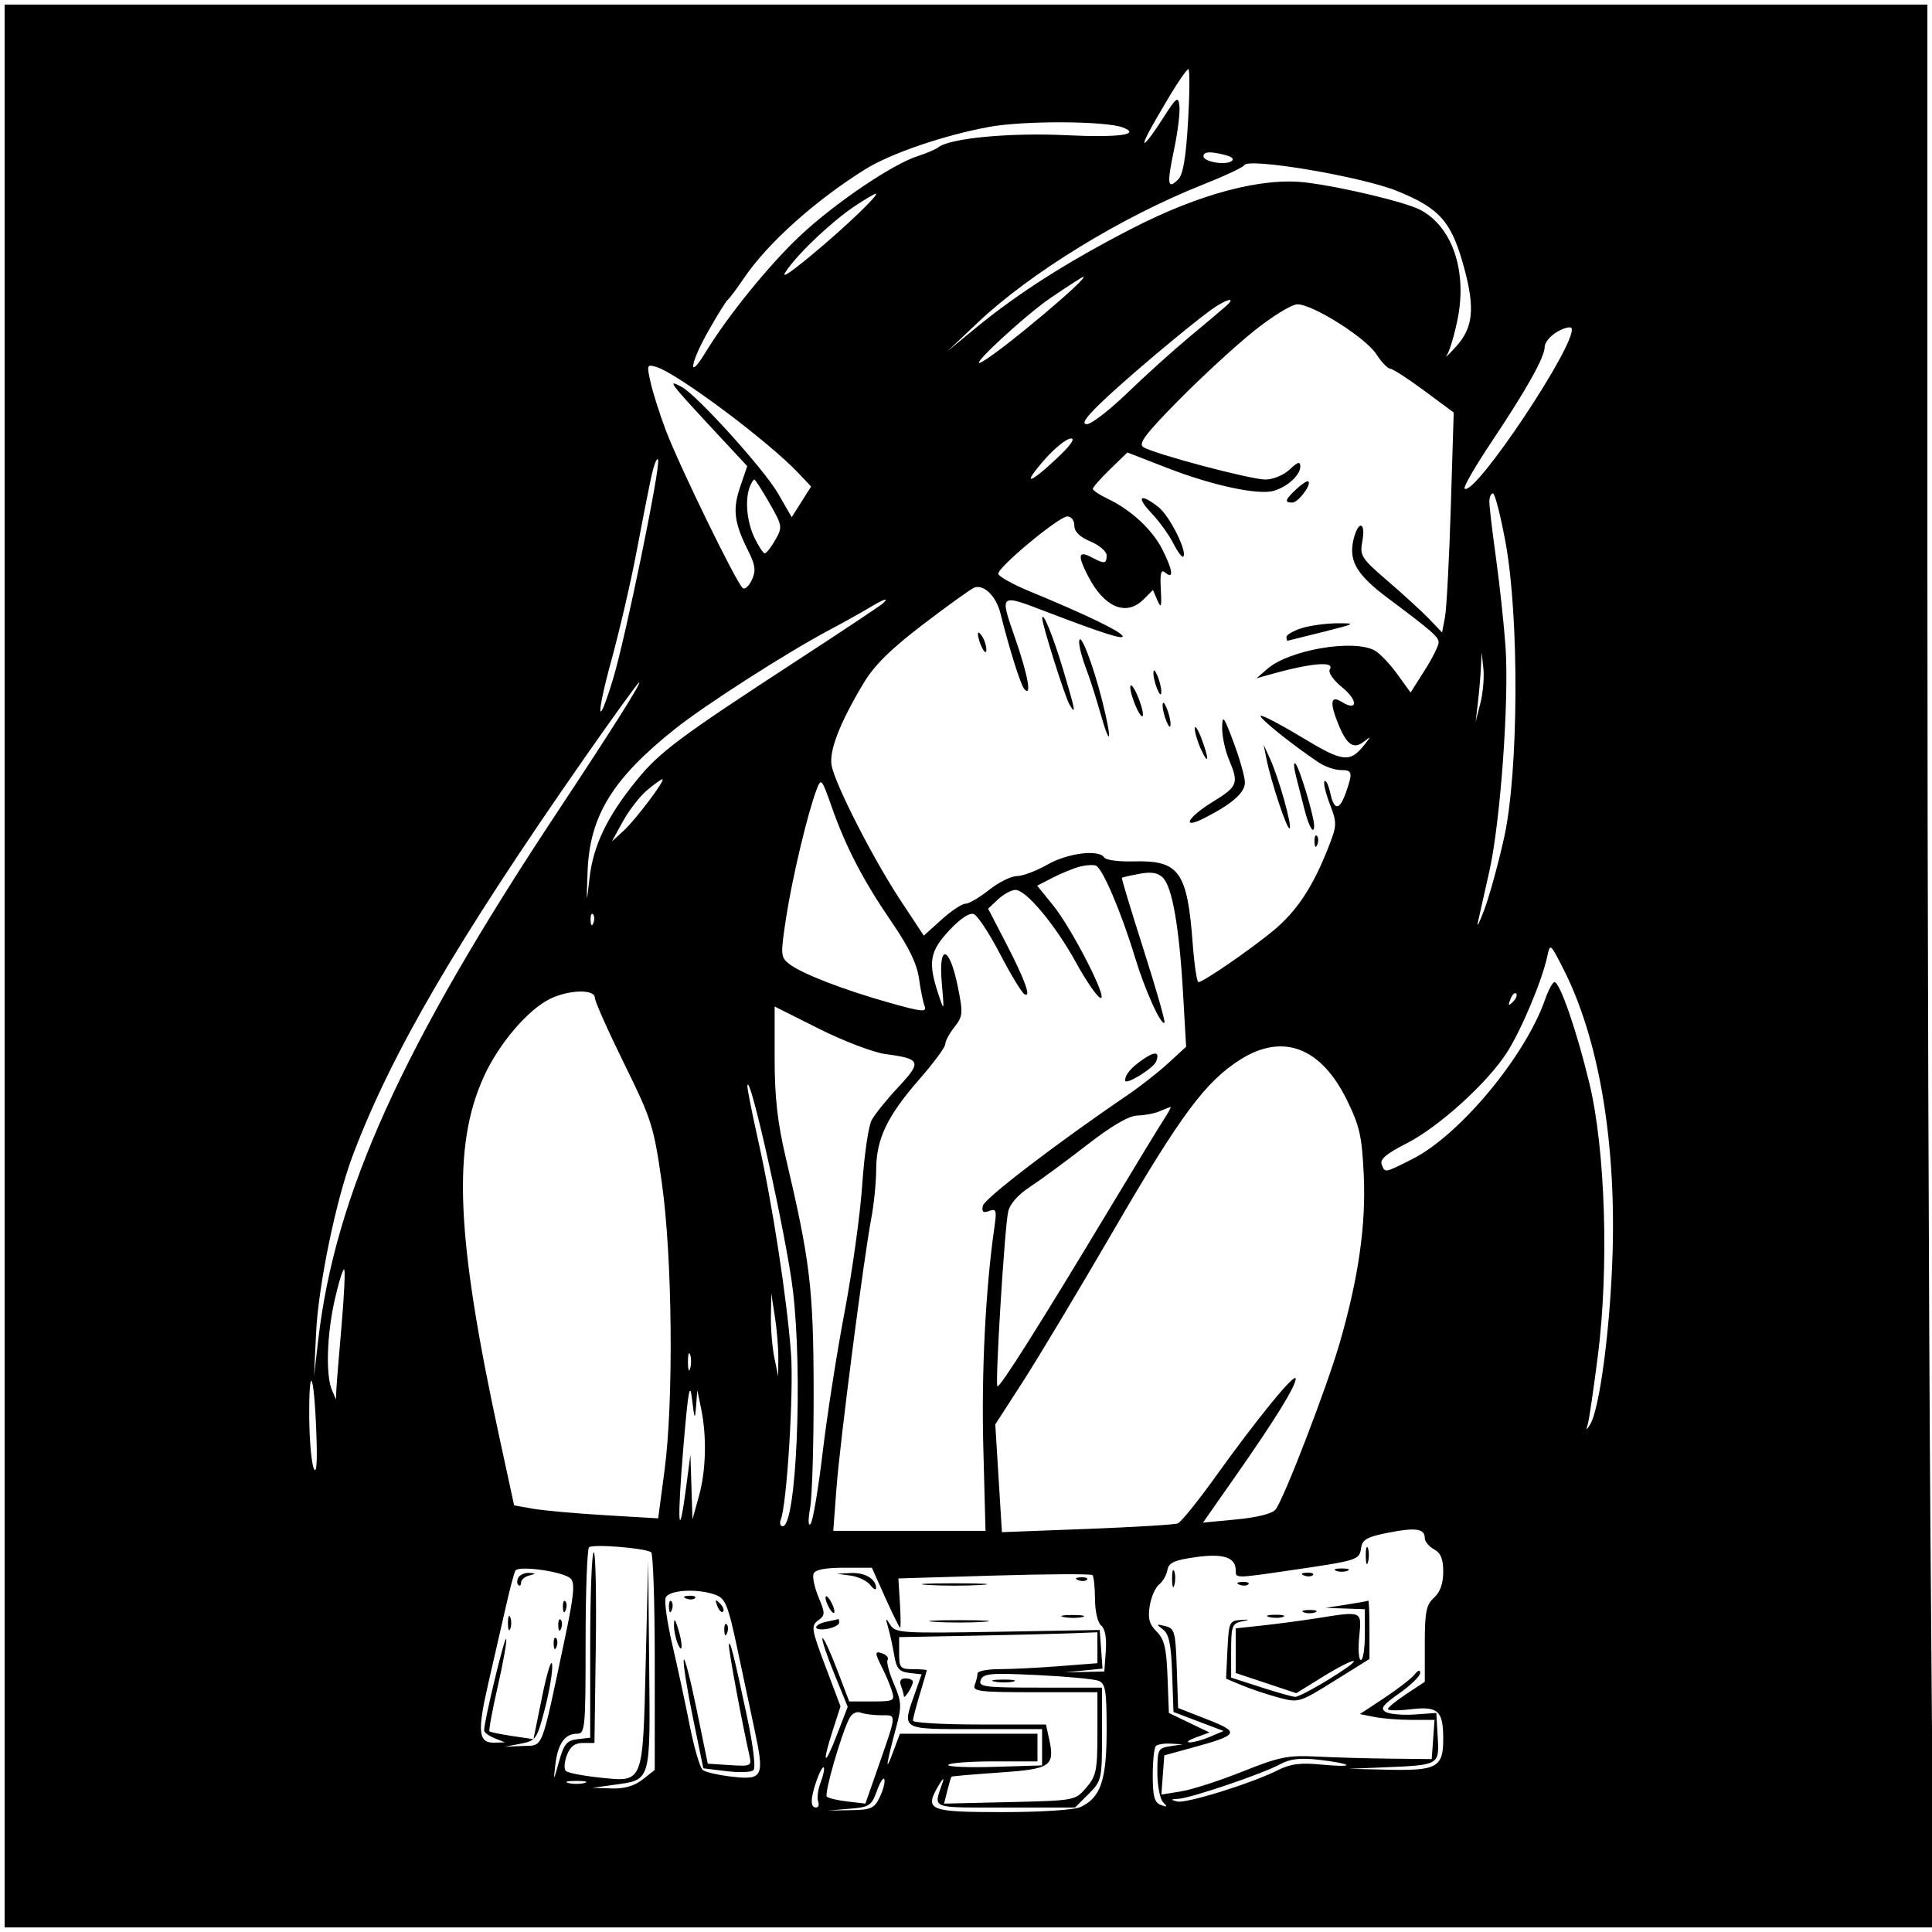 <svg xmlns="http://www.w3.org/2000/svg" width="419" height="419" viewBox="0 0 419 419" version="1.1">
	<path d="M 1 209.500 L 1 418 210.165 418 L 419.329 418 418.665 332.335 C 418.299 285.219, 418 191.394, 418 123.835 L 418 1 209.500 1 L 1 1 1 209.500 M 253.698 20.750 C 251.802 23.913, 249.729 27.512, 249.090 28.750 C 247.004 32.795, 248.718 31.114, 252.146 25.756 C 255.172 21.025, 255.528 20.756, 255.790 23.006 C 255.949 24.378, 255.419 28.645, 254.612 32.489 C 253.033 40.006, 253.208 41.220, 255.536 38.893 C 256.584 37.844, 257.213 34.097, 257.665 26.202 C 258.017 20.041, 258.044 15, 257.725 15 C 257.406 15, 255.594 17.587, 253.698 20.750 M 214.500 27.524 C 204.697 29.327, 193.051 33.317, 187.586 36.745 C 176.653 43.600, 166.484 52.734, 161.341 60.320 C 159.781 62.619, 158.204 64.729, 157.835 65.008 C 157.467 65.287, 155.538 68.394, 153.550 71.911 C 149.607 78.887, 149.133 82.799, 153.003 76.427 C 157.800 68.527, 166.879 57.342, 173.587 51.067 C 181.123 44.018, 193.505 35.637, 199 33.867 C 200.925 33.247, 202.958 32.379, 203.519 31.939 C 206.036 29.962, 218.981 28.738, 231.196 29.322 C 242.612 29.868, 247.566 29.199, 243.540 27.654 C 239.780 26.211, 222.069 26.132, 214.500 27.524 M 261 33.883 C 261 35.054, 265.559 35.891, 267.020 34.988 C 267.739 34.543, 267.296 34.044, 265.835 33.652 C 262.567 32.777, 261 32.852, 261 33.883 M 269.824 35.838 C 269.646 36.267, 265.675 38.133, 261 39.985 C 243.305 46.995, 223.464 59.151, 212 70.006 L 205.500 76.161 211.500 71.220 C 220.729 63.620, 231.426 56.804, 245.467 49.575 C 260.199 41.991, 273.769 38.408, 283.296 39.587 C 291.097 40.552, 304.736 43.812, 307.970 45.485 C 314.953 49.096, 318.262 58.818, 316.092 69.345 C 315.394 72.730, 314.363 76.175, 313.801 77 C 313.239 77.825, 314.178 76.942, 315.889 75.038 C 319.441 71.085, 319.884 66.907, 317.644 58.500 C 314.881 48.131, 312.406 45.244, 303.005 41.424 C 295.245 38.271, 270.540 34.112, 269.824 35.838 M 185.482 44.634 C 180.645 47.834, 173.609 54.426, 170.683 58.500 C 169.150 60.635, 170.688 59.716, 176.014 55.315 C 183.178 49.395, 190.906 42, 189.928 42 C 189.673 42, 187.672 43.185, 185.482 44.634 M 228 64.499 C 222.273 68.362, 209.119 80.601, 213 78.456 C 217.330 76.062, 236.690 59.777, 234.872 60.057 C 234.668 60.089, 231.575 62.088, 228 64.499 M 262.500 67.304 C 257.172 71.200, 243.633 82.637, 238.732 87.383 C 235.358 90.650, 234.482 91.996, 235.732 91.988 C 236.705 91.981, 240.650 88.931, 244.500 85.209 C 248.350 81.487, 254.425 76.009, 258 73.036 C 261.575 70.063, 265.159 67.038, 265.964 66.315 C 268.337 64.184, 265.762 64.920, 262.500 67.304 M 271.816 71.888 C 267.792 75.126, 260.450 81.889, 255.500 86.918 C 248.348 94.183, 246.803 96.249, 247.976 96.979 C 250.361 98.463, 271.233 104.002, 274.436 104.001 C 276.072 104, 278.395 103.038, 279.686 101.826 C 281.469 100.151, 282 100, 282 101.171 C 282 103.019, 279.285 105.524, 276.297 106.434 C 272.986 107.442, 263.004 105.315, 253.219 101.516 L 244.500 98.131 240.750 101.768 C 238.688 103.769, 237 105.681, 237 106.018 C 237 106.354, 238.475 107.333, 240.279 108.193 C 245.275 110.576, 249.875 114.834, 252.044 119.086 C 254.331 123.569, 254.634 125.771, 252.750 124.207 C 251.774 123.398, 251.554 124.196, 251.750 127.835 C 251.954 131.623, 251.817 132.073, 251.024 130.226 L 250.047 127.953 248.024 129.976 C 244.227 133.773, 239.439 131.741, 235.917 124.837 C 233.620 120.335, 233.861 119.320, 236.849 120.919 C 239.534 122.356, 240 122.287, 240 120.449 C 240 119.596, 238.425 118.240, 236.500 117.436 C 234.165 116.460, 233 115.312, 233 113.987 C 233 112.870, 232.330 112, 231.470 112 C 229.671 112, 216.500 122.929, 216.500 124.422 C 216.500 124.984, 219.650 126.740, 223.500 128.326 C 235.023 133.071, 242.739 136.769, 243.422 137.874 C 244.068 138.920, 239.293 137.410, 226.727 132.595 C 216.742 128.769, 216.788 128.730, 220.102 138.250 C 222.928 146.369, 223.839 151.342, 222.154 149.450 C 221.358 148.555, 218.905 140.778, 216.975 133.027 C 216.045 129.295, 213.350 126.652, 211.282 127.445 C 210.581 127.714, 205.618 131.280, 200.254 135.370 C 193.162 140.776, 189.625 144.265, 187.293 148.153 C 182.098 156.814, 179.736 162.932, 180.369 166.093 C 181.210 170.298, 189.431 186.373, 195.260 195.208 L 200.347 202.919 204.177 199.460 C 206.283 197.557, 208.618 196, 209.365 196 C 210.113 196, 212.424 194.650, 214.500 193 C 216.576 191.350, 219.292 190, 220.535 190 C 221.779 190, 224.754 188.880, 227.148 187.512 C 231.554 184.993, 238.358 184.152, 239.491 185.985 C 239.826 186.527, 242.665 186.900, 245.800 186.814 C 255.761 186.542, 257.490 188.951, 258.677 204.750 C 259.018 209.288, 259.574 213, 259.912 213 C 260.929 213, 271.178 205.950, 276.171 201.815 C 281.196 197.653, 284.694 192.386, 287.993 184.018 C 289.987 178.959, 290.003 178.574, 288.390 174.352 C 287.467 171.934, 286.958 169.708, 287.260 169.406 C 287.563 169.104, 288.113 170.239, 288.484 171.928 C 289.347 175.857, 290.515 175.830, 291.902 171.851 C 293.428 167.473, 293.313 167, 290.723 167 C 289.470 167, 287.332 166.256, 285.973 165.346 C 280.218 161.495, 272.984 155.683, 273.413 155.254 C 273.667 154.999, 277.716 157.110, 282.410 159.946 C 291.400 165.376, 292.776 165.513, 296.082 161.305 C 297.369 159.667, 297.342 159.624, 295.794 160.836 C 293.618 162.540, 292.152 161.609, 290.398 157.410 C 288.321 152.440, 288.510 150.677, 290.955 152.204 C 294.466 154.396, 294.574 151.917, 291.091 149.074 C 289.106 147.454, 287.991 145.824, 288.407 145.151 C 289.553 143.296, 284.211 143.793, 275 146.398 L 272.500 147.106 274.849 145.062 C 279.573 140.954, 293.443 138.561, 298.097 141.052 C 299.178 141.631, 301.381 143.924, 302.992 146.148 L 305.922 150.192 308.961 145.400 C 310.632 142.765, 312 140.041, 312 139.347 C 312 138.128, 310.536 136.846, 301.093 129.792 C 294.462 124.839, 292.610 121.894, 293.417 117.590 C 293.788 115.615, 294.541 114, 295.091 114 C 295.684 114, 295.834 115.368, 295.459 117.365 C 294.865 120.534, 295.194 121.046, 301.086 126.115 C 304.528 129.077, 308.560 132.776, 310.046 134.335 L 312.748 137.170 313.379 133.835 C 313.726 132.001, 314.294 121.267, 314.641 109.983 L 315.272 89.466 308.887 84.733 C 305.376 82.130, 302.052 79.983, 301.501 79.961 C 300.951 79.940, 299.600 78.526, 298.500 76.819 C 296.201 73.251, 284.730 66, 281.384 66 C 280.130 66, 275.887 68.611, 271.816 71.888 M 337.752 71.937 C 336.240 72.797, 335.003 74.272, 335.002 75.215 C 334.999 77.465, 331.168 84.312, 323.394 95.957 C 319.921 101.158, 317.329 105.658, 317.633 105.957 C 319.680 107.967, 342.124 74.341, 340.836 71.194 C 340.651 70.743, 339.263 71.077, 337.752 71.937 M 141.098 82.940 C 141.594 85.147, 143.068 89.791, 144.373 93.260 C 147.258 100.924, 159.890 126.814, 161.113 127.570 C 161.596 127.869, 162.486 127.028, 163.090 125.702 C 163.971 123.767, 163.803 122.520, 162.236 119.395 C 159.204 113.346, 158.851 110.509, 160.519 105.594 L 162.051 101.084 156.661 95.292 C 144.952 82.708, 144.503 82.128, 147.847 83.918 C 151.171 85.697, 165.705 101.774, 168.737 107.027 L 171.701 112.161 173.806 108.838 L 175.910 105.515 173.205 102.650 C 166.646 95.704, 146.961 80.988, 142.348 79.583 C 140.301 78.959, 140.240 79.122, 141.098 82.940 M 226.620 99.594 C 221.594 105.301, 222.957 105.250, 229.103 99.500 C 232.186 96.616, 233.301 95.034, 232.207 95.094 C 231.268 95.146, 228.754 97.171, 226.620 99.594 M 141.227 103.500 C 140.636 106.250, 139.175 113.675, 137.980 120 C 136.784 126.325, 134.362 136.760, 132.597 143.189 C 129.207 155.535, 129.494 158.642, 132.968 147.213 C 135.648 138.397, 143.271 101.300, 142.726 99.726 C 142.493 99.052, 141.819 100.750, 141.227 103.500 M 162.607 105.582 C 161.528 108.392, 161.960 113.113, 163.614 116.599 C 164.502 118.469, 165.514 119.997, 165.864 119.994 C 166.214 119.990, 167.240 118.687, 168.144 117.097 C 169.733 114.304, 169.690 114.033, 166.874 109.103 C 165.271 106.296, 163.792 104, 163.587 104 C 163.382 104, 162.941 104.712, 162.607 105.582 M 281.177 106.050 C 278.680 108.376, 278.486 109, 280.259 109 C 281.533 109, 284.470 105.137, 283.747 104.413 C 283.531 104.198, 282.375 104.934, 281.177 106.050 M 323 108.826 C 323 109.830, 323.651 115.343, 324.447 121.076 C 325.242 126.809, 326.169 135.429, 326.506 140.231 C 327.315 151.762, 325.402 178.310, 322.993 188.985 C 321.937 193.668, 320.823 198.625, 320.519 200 C 320.214 201.375, 320.864 200.085, 321.961 197.134 C 323.059 194.182, 324.971 187.207, 326.209 181.634 C 329.340 167.546, 329.509 134.012, 326.532 117.750 C 325.450 111.838, 324.212 107, 323.782 107 C 323.352 107, 323 107.822, 323 108.826 M 249.692 111.250 C 251.388 113.037, 253.535 116.004, 254.462 117.843 C 255.389 119.682, 256.358 120.975, 256.616 120.718 C 257.591 119.742, 253.660 111.878, 251.249 109.981 C 247.283 106.861, 246.293 107.668, 249.692 111.250 M 188.500 131.821 C 186.850 132.818, 183.025 134.948, 180 136.555 C 170.622 141.534, 153.022 152.811, 146.390 158.088 C 132.841 168.869, 127.873 176.970, 127.432 189 C 127.167 196.262, 127.180 196.309, 127.843 190.500 C 128.657 183.361, 131.627 177.165, 138.006 169.293 C 143.057 163.060, 147.273 159.918, 173.500 142.833 C 182.850 136.742, 190.928 131.363, 191.450 130.880 C 192.972 129.470, 191.736 129.865, 188.500 131.821 M 226.030 134.074 C 225.966 135.287, 230.939 151.066, 231.913 152.738 C 233.459 155.393, 233.231 154.125, 230.556 145.188 C 228.410 138.017, 226.120 132.392, 226.030 134.074 M 282.250 136.247 C 280.462 136.820, 279 137.674, 279 138.145 C 279 138.615, 279.113 138.981, 279.250 138.958 C 279.387 138.935, 282.875 138.068, 287 137.032 C 294.063 135.257, 294.238 135.149, 290 135.176 C 287.525 135.191, 284.038 135.673, 282.250 136.247 M 212.086 137.500 C 212.190 139.394, 213.856 142.584, 213.914 141 C 213.945 140.175, 213.533 138.825, 213 138 C 212.467 137.175, 212.055 136.950, 212.086 137.500 M 234.039 139.230 C 234.018 140.181, 234.653 142.656, 235.452 144.730 C 236.251 146.803, 237.642 151.121, 238.545 154.324 C 240.893 162.662, 241.272 160.830, 239.034 151.959 C 236.979 143.812, 234.101 136.479, 234.039 139.230 M 321.157 145 C 321.059 146.925, 320.765 150.300, 320.504 152.500 L 320.031 156.500 321.056 152.500 C 321.620 150.300, 321.914 146.925, 321.709 145 L 321.336 141.500 321.157 145 M 250.141 146 C 250.141 146.825, 250.527 148.400, 251 149.500 C 251.542 150.761, 251.859 150.945, 251.859 150 C 251.859 149.175, 251.473 147.600, 251 146.500 C 250.458 145.239, 250.141 145.055, 250.141 146 M 126.854 164.250 C 99.041 204.120, 84.799 228.549, 76.475 250.663 C 72.843 260.312, 69.044 278.748, 68.547 289.132 L 68.099 298.500 69.018 290.572 C 72.673 259.038, 87.229 226.895, 120.811 176.201 C 132.688 158.272, 139.171 148, 138.610 148 C 138.379 148, 133.089 155.313, 126.854 164.250 M 245.126 149 C 245.106 149.825, 245.708 151.850, 246.464 153.500 C 247.219 155.150, 247.854 155.825, 247.874 155 C 247.894 154.175, 247.292 152.150, 246.536 150.500 C 245.781 148.850, 245.146 148.175, 245.126 149 M 252.141 153 C 252.141 153.825, 252.527 155.400, 253 156.500 C 253.542 157.761, 253.859 157.945, 253.859 157 C 253.859 156.175, 253.473 154.600, 253 153.500 C 252.458 152.239, 252.141 152.055, 252.141 153 M 265.052 157.782 C 265.023 159.587, 265.675 162.680, 266.500 164.654 C 268.705 169.932, 268.477 170.535, 263 173.905 C 257.453 177.318, 256.095 180.025, 261.250 177.391 C 267.265 174.319, 270 171.904, 269.983 169.682 C 269.974 168.482, 268.873 164.575, 267.536 161 C 265.405 155.303, 265.098 154.906, 265.052 157.782 M 259.121 158 C 259.104 158.825, 259.708 160.850, 260.464 162.500 C 262.232 166.362, 262.258 164.566, 260.500 160 C 259.759 158.075, 259.138 157.175, 259.121 158 M 274.643 164.500 C 275.644 169.522, 279.182 180.151, 279.685 179.648 C 280.256 179.078, 277.327 168.688, 275.414 164.500 L 274.045 161.500 274.643 164.500 M 281.078 168.378 C 281.585 170.370, 282.411 173.611, 282.913 175.579 C 283.870 179.333, 285 181.223, 285 179.071 C 285 177.056, 281.859 166.587, 280.967 165.628 C 280.521 165.148, 280.570 166.385, 281.078 168.378 M 140.327 171.380 C 138.772 172.689, 136.417 175.726, 135.093 178.130 L 132.686 182.500 135.207 180.204 C 137.857 177.789, 144.472 169, 143.639 169 C 143.372 169, 141.881 170.071, 140.327 171.380 M 177.071 171.313 C 175.147 176.373, 171.808 190.423, 170.492 199 C 169.253 207.068, 169.285 207.578, 171.130 209.032 C 173.780 211.121, 182.808 214.624, 192.818 217.449 C 199.968 219.466, 201.049 219.571, 200.521 218.193 C 200.182 217.312, 199.632 214.592, 199.297 212.148 C 198.876 209.079, 197.075 205.357, 193.470 200.103 C 187.265 191.061, 183.488 183.820, 180.392 175.035 C 178.178 168.752, 178.085 168.647, 177.071 171.313 M 285.079 182.583 C 285.127 183.748, 285.364 183.985, 285.683 183.188 C 285.972 182.466, 285.936 181.603, 285.604 181.271 C 285.272 180.939, 285.036 181.529, 285.079 182.583 M 233.994 188.002 C 232.615 188.384, 230.013 189.459, 228.211 190.391 L 224.936 192.085 228.353 196.292 C 232.491 201.386, 240.543 217.146, 238.633 216.413 C 237.888 216.127, 235.532 212.706, 233.397 208.812 C 228.920 200.645, 222.554 193, 220.229 193 C 219.349 193, 217.654 193.916, 216.463 195.035 L 214.297 197.070 218.037 204.285 C 222.294 212.498, 223.783 216.602, 222.136 215.584 C 221.544 215.218, 219.174 211.295, 216.870 206.866 C 214.566 202.438, 212.010 198.557, 211.189 198.242 C 210.259 197.885, 208.250 199.222, 205.849 201.796 C 201.635 206.314, 201.224 208.689, 203.477 215.500 C 204.794 219.483, 204.798 219.472, 204.244 213.114 C 203.493 204.508, 205.919 205.076, 207.711 213.927 C 208.892 219.763, 208.841 220.387, 206.991 222.739 C 205.896 224.131, 205 225.805, 205 226.459 C 205 227.114, 202.470 230.540, 199.378 234.074 C 192.435 242.011, 190.050 246.990, 190.022 253.614 C 190.010 256.426, 189.540 261.151, 188.977 264.114 C 187.297 272.961, 182.154 312.800, 181.407 322.750 L 180.713 332 197.222 332 L 213.730 332 213.251 313.750 C 212.827 297.656, 213.750 279.397, 215.652 266.230 C 216.197 262.457, 216.067 262.037, 214.533 262.626 C 213.231 263.125, 212.885 262.847, 213.149 261.514 C 213.455 259.966, 229.174 247.935, 244.500 237.519 C 247.250 235.650, 251.242 232.521, 253.370 230.566 L 257.240 227.010 256.563 215.255 C 255.742 201.025, 254.227 192.370, 252.202 190.345 C 251.118 189.260, 249.679 189.024, 247.096 189.507 C 245.118 189.876, 243.411 190.265, 243.302 190.371 C 243.192 190.477, 245.318 197.499, 248.024 205.976 C 250.731 214.452, 252.764 221.569, 252.543 221.791 C 251.814 222.519, 248.266 214.635, 246.111 207.500 C 243.216 197.920, 239.084 188.241, 237.670 187.730 C 237.026 187.497, 235.372 187.620, 233.994 188.002 M 128.079 199.583 C 128.127 200.748, 128.364 200.985, 128.683 200.188 C 128.972 199.466, 128.936 198.603, 128.604 198.271 C 128.272 197.939, 128.036 198.529, 128.079 199.583 M 335.540 207.500 C 334.415 212.710, 329.960 223.321, 326.846 228.207 C 322.621 234.837, 311.977 244.478, 304.985 248.008 C 300.747 250.147, 299.226 251.425, 299.638 252.499 C 300.375 254.420, 300.159 254.456, 306.283 251.378 C 316.528 246.229, 330.783 229.095, 335.093 216.750 C 335.813 214.688, 336.729 213, 337.129 213 C 338.309 213, 342.001 223.713, 344.710 235 C 348.168 249.404, 348.960 274.971, 346.537 294.002 C 345.613 301.267, 344.629 307.952, 344.352 308.856 C 343.925 310.251, 343.996 310.272, 344.818 309 C 346.922 305.743, 349.274 287.772, 349.736 271.410 C 350.430 246.900, 346.625 225.036, 339.083 210.196 C 336.196 204.516, 336.186 204.508, 335.540 207.500 M 119.272 216.637 C 114.408 219.035, 108.141 226.412, 104.906 233.548 C 98.055 248.657, 98.898 268.288, 108.254 311.486 L 111.500 326.472 115.500 327.189 C 117.700 327.584, 124.729 328.219, 131.120 328.600 L 142.739 329.293 144.120 318.897 C 146.119 303.838, 145.825 272.624, 143.531 256.500 C 141.782 244.204, 141.338 242.803, 135.341 230.623 C 131.853 223.541, 129 217.128, 129 216.373 C 129 214.479, 123.337 214.633, 119.272 216.637 M 327.564 216.707 C 327.022 218.132, 327.136 218.247, 328.124 217.267 C 328.808 216.588, 329.115 215.781, 328.807 215.474 C 328.499 215.166, 327.940 215.721, 327.564 216.707 M 168 229.554 C 168 237.995, 168.611 243.417, 170.434 251.161 C 175.698 273.517, 176.413 279.492, 176.457 301.500 C 176.481 313.050, 176.139 324.525, 175.699 327 C 175.225 329.664, 175.263 331.092, 175.794 330.500 C 176.287 329.950, 177.465 322.975, 178.411 315 C 179.358 307.025, 181.500 293.300, 183.173 284.500 C 184.845 275.700, 186.568 263.272, 187.001 256.882 C 187.434 250.492, 188.347 244.220, 189.030 242.944 C 189.713 241.668, 192.325 238.428, 194.836 235.745 C 199.979 230.246, 199.733 229.620, 192.030 228.598 C 189.437 228.254, 182.970 225.793, 177.658 223.129 L 168 218.286 168 229.554 M 268.946 229.822 C 261.423 234.596, 256.035 241.856, 241.621 266.638 C 233.987 279.762, 225.066 294.643, 221.796 299.707 L 215.850 308.914 216.570 320.601 L 217.290 332.287 235.716 331.585 C 245.851 331.199, 254.718 330.662, 255.421 330.392 C 256.123 330.122, 259.804 325.569, 263.599 320.274 C 272.705 307.569, 281 297.434, 281 299.012 C 281 300.652, 276.525 307.891, 267.849 320.285 L 260.899 330.213 268.200 329.518 C 272.685 329.090, 275.940 328.262, 276.642 327.368 C 278.453 325.061, 287.714 301.017, 290.525 291.324 C 294.620 277.201, 296.273 265.669, 295.763 254.784 C 295.369 246.388, 294.869 244.177, 292.086 238.524 C 286.456 227.087, 278.167 223.969, 268.946 229.822 M 247.940 229.715 C 245.328 231.502, 244.040 233.009, 244.015 234.307 C 243.993 235.480, 250.129 231.736, 250.735 230.207 C 251.565 228.110, 250.547 227.931, 247.940 229.715 M 162.086 235.507 C 162.039 236.060, 163.109 241.460, 164.463 247.507 C 167.505 261.078, 170.656 281.543, 171.546 293.500 C 172.159 301.734, 170.671 326.088, 169.343 329.548 C 169.037 330.347, 169.222 331, 169.756 331 C 172.707 331, 174.128 298.197, 171.969 279.911 C 170.603 268.343, 162.421 231.581, 162.086 235.507 M 251.500 241 C 250.400 241.473, 248.231 241.891, 246.680 241.930 C 244.810 241.976, 241.107 244.139, 235.680 248.352 C 231.181 251.846, 225.634 255.925, 223.354 257.416 C 220.742 259.125, 218.998 261.121, 218.638 262.814 C 217.854 266.506, 215.787 300.120, 216.312 300.645 C 216.780 301.114, 225.577 287.182, 240.739 261.957 C 246.208 252.858, 251.481 244.195, 252.457 242.707 C 253.432 241.218, 254.066 240.032, 253.865 240.070 C 253.664 240.109, 252.600 240.527, 251.500 241 M 72.596 281.877 C 70.880 289.424, 70.611 298.268, 72 301.500 L 72.859 303.500 72.940 301.500 C 72.984 300.400, 73.489 294.161, 74.062 287.635 C 74.634 281.109, 74.898 275.564, 74.647 275.314 C 74.397 275.064, 73.474 278.017, 72.596 281.877 M 167.191 285.500 C 167.149 288.250, 167.488 292.300, 167.943 294.500 L 168.770 298.500 168.797 294.500 C 168.812 292.300, 168.474 288.250, 168.046 285.500 L 167.267 280.500 167.191 285.500 M 149.195 295.500 C 149.215 297.150, 149.439 297.704, 149.693 296.731 C 149.947 295.758, 149.930 294.408, 149.656 293.731 C 149.382 293.054, 149.175 293.850, 149.195 295.500 M 67.070 307.583 C 67.109 312.488, 67.558 317.400, 68.068 318.500 C 68.680 319.820, 68.855 316.987, 68.584 310.169 C 68.073 297.354, 66.975 295.477, 67.070 307.583 M 148.205 313.872 C 146.834 330.145, 147.142 335.071, 148.764 322.815 L 149.732 315.500 149.955 322.500 L 150.179 329.500 151.570 324.500 C 153.120 318.931, 153.309 311.551, 152.057 305.500 L 151.230 301.500 150.958 305 C 150.720 308.060, 150.611 307.872, 150.093 303.500 C 149.613 299.455, 149.253 301.435, 148.205 313.872 M 301 332.414 C 296.459 333.310, 295.444 333.892, 295.181 335.748 C 294.816 338.314, 294.465 338.426, 280.257 340.503 C 267.789 342.325, 268 342.323, 268 340.622 C 268 337.750, 265.356 336.857, 259.341 337.697 C 254.659 338.351, 253.458 338.898, 253.178 340.504 C 252.988 341.602, 252.174 343.015, 251.370 343.644 C 250.566 344.273, 249.654 346.359, 249.342 348.281 C 248.904 350.981, 249.245 352.245, 250.845 353.845 C 252.518 355.518, 252.970 357.408, 253.207 363.707 L 253.500 371.500 257.906 373.615 L 262.312 375.729 259.406 376.786 C 257.808 377.367, 257.175 377.857, 258 377.876 C 258.825 377.895, 260.820 377.347, 262.433 376.658 L 265.366 375.407 259.933 373.345 L 254.500 371.284 254.207 362.971 C 253.980 356.537, 253.528 354.368, 252.207 353.378 C 250.675 352.230, 250.726 352.156, 252.713 352.657 C 254.752 353.170, 254.948 353.889, 255.213 361.818 L 255.500 370.422 261.805 372.890 C 269.019 375.714, 268.737 376.239, 258.500 379.047 L 252.500 380.693 252.188 384.945 L 251.875 389.197 256.188 388.495 C 258.559 388.109, 264.550 386.173, 269.500 384.193 C 277.439 381.017, 279.325 380.635, 285.500 380.951 C 289.350 381.149, 296.550 381.353, 301.500 381.405 L 310.500 381.500 310.807 377.250 L 311.115 373 306.182 373 C 303.470 373, 299.826 372.715, 298.086 372.367 L 294.921 371.734 300.211 368.244 C 303.120 366.324, 306.063 364.048, 306.750 363.186 C 307.533 362.204, 308 362.070, 308 362.829 C 308 363.496, 305.969 365.473, 303.486 367.223 C 299.830 369.800, 299.269 370.571, 300.536 371.280 C 301.396 371.761, 304.215 372.008, 306.800 371.828 L 311.500 371.500 311.801 376.718 C 312.153 382.811, 312.164 382.805, 300 383.298 L 292.500 383.603 300.816 383.801 C 311.609 384.059, 313 383.301, 313 377.165 C 313 370.977, 311.906 369.987, 305.863 370.703 C 303.188 371.019, 301 370.997, 301 370.653 C 301 370.310, 302.800 368.837, 305 367.381 L 309 364.734 309 356.522 C 309 349.580, 309.309 348.030, 311 346.500 C 312.333 345.293, 313 343.420, 313 340.880 C 313 338.094, 312.463 336.783, 311 336 C 309.900 335.411, 309 334.319, 309 333.572 C 309 331.506, 307.034 331.222, 301 332.414 M 127.750 335.572 C 127.338 335.991, 127 345.258, 127 356.167 C 127 374.902, 126.896 376, 125.122 376 C 122.503 376, 120.981 378.168, 120.446 382.661 C 119.998 386.428, 120.013 386.416, 121.245 382 C 122.302 378.210, 122.934 377.450, 125.250 377.184 L 128 376.867 128 356.993 C 128 346.062, 128.338 336.909, 128.750 336.653 C 129.162 336.397, 129.370 345.596, 129.211 357.094 L 128.923 378 126.437 378 C 124.664 378, 123.660 378.765, 122.938 380.663 C 122.381 382.127, 122.280 383.663, 122.713 384.075 C 123.146 384.488, 126.447 385.132, 130.049 385.508 C 139.634 386.506, 139.393 387.109, 140.038 360.599 L 140.575 338.500 140.788 361.128 C 141.028 386.733, 141.260 385.945, 133.137 387.083 L 128.500 387.733 132.615 387.866 C 135.418 387.957, 137.571 387.339, 139.365 385.927 L 142 383.855 142 360.486 C 142 347.634, 141.647 336.900, 141.215 336.633 C 139.707 335.701, 128.493 334.817, 127.750 335.572 M 296.195 337.500 C 296.215 339.150, 296.439 339.704, 296.693 338.731 C 296.947 337.758, 296.930 336.408, 296.656 335.731 C 296.382 335.054, 296.175 335.850, 296.195 337.500 M 111.765 340.638 C 111.495 341.112, 110.562 344.650, 109.691 348.500 C 108.820 352.350, 107.110 359.823, 105.892 365.106 C 103.478 375.568, 103.733 378.033, 107.219 377.937 L 109.500 377.873 107.250 376.969 C 106.013 376.471, 104.997 375.712, 104.994 375.282 C 104.980 373.349, 109.378 355.044, 109.763 355.430 C 110.001 355.668, 109.208 360.199, 108 365.500 C 106.792 370.801, 105.961 375.290, 106.152 375.475 C 106.343 375.661, 108.568 376.121, 111.095 376.497 L 115.691 377.181 117.595 367.840 C 118.643 362.703, 119.612 359.625, 119.749 361 C 119.886 362.375, 119.183 366.650, 118.188 370.500 C 116.456 377.202, 116.233 377.528, 112.940 378.156 L 109.500 378.812 113.430 378.656 C 117.910 378.478, 117.267 380.125, 122.463 355.532 C 124.479 345.988, 124.739 343.315, 123.746 342.338 C 122.215 340.834, 112.444 339.447, 111.765 340.638 M 176.437 341.303 C 176.162 342.019, 176.651 344.314, 177.524 346.402 C 178.991 349.913, 178.983 350.292, 177.418 351.436 C 175.854 352.580, 175.975 353.333, 179.006 361.364 L 182.286 370.055 180.643 375.142 C 178.212 382.669, 178.741 383.427, 181.473 376.331 L 183.848 370.162 180.906 362.933 C 179.287 358.956, 178.148 355.519, 178.372 355.294 C 178.597 355.069, 179.995 358.061, 181.478 361.943 L 184.175 369 189.155 369 C 193.858 369, 194.096 368.875, 193.441 366.750 C 193.059 365.512, 192.129 363.285, 191.373 361.800 C 189.633 358.378, 189.650 357.928, 191.494 358.636 C 192.316 358.952, 192.765 359.572, 192.491 360.014 C 192.217 360.457, 192.832 362.775, 193.856 365.165 C 195.529 369.066, 195.582 370.020, 194.383 374.505 C 192.175 382.762, 191.897 384.743, 193.577 380.250 L 195.167 376 210.083 376 L 225 376 225 379 L 225 382 215.559 382 C 210.366 382, 205.908 382.337, 205.652 382.750 C 205.395 383.163, 209.868 383.359, 215.593 383.186 L 226 382.871 226 378.936 L 226 375 211.500 375 C 195.162 375, 195.588 375.255, 198.434 367.186 L 199.869 363.120 197.196 362.810 C 195.007 362.556, 194.417 361.868, 193.935 359 C 193.611 357.075, 193.022 354.375, 192.626 353 C 191.990 350.796, 192.044 350.723, 193.078 352.386 C 194.183 354.161, 195.549 354.249, 216.376 353.886 L 238.500 353.500 238.805 357.690 L 239.109 361.880 235.047 362.288 L 230.985 362.696 235.243 362.598 L 239.500 362.500 239.818 358.036 C 240.020 355.198, 239.656 353.195, 238.818 352.536 C 238.070 351.948, 237.489 349.472, 237.475 346.809 C 237.462 344.228, 237.217 341.884, 236.932 341.599 C 236.647 341.314, 227.058 341.359, 215.623 341.700 L 194.833 342.320 195.167 347.661 C 195.350 350.599, 195.369 353.002, 195.208 353.001 C 195.048 353.001, 193.604 350.075, 192 346.500 L 189.084 340 183.010 340 C 178.943 340, 176.772 340.430, 176.437 341.303 M 254.195 342.500 C 254.215 344.150, 254.439 344.704, 254.693 343.731 C 254.947 342.758, 254.930 341.408, 254.656 340.731 C 254.382 340.054, 254.175 340.850, 254.195 342.500 M 289.750 340.662 C 290.438 340.940, 291.563 340.940, 292.250 340.662 C 292.938 340.385, 292.375 340.158, 291 340.158 C 289.625 340.158, 289.063 340.385, 289.750 340.662 M 112.459 342.067 C 112.096 342.653, 112.070 343.403, 112.400 343.733 C 112.730 344.063, 113 343.841, 113 343.240 C 113 342.639, 113.787 341.941, 114.750 341.689 C 116.328 341.277, 116.334 341.221, 114.809 341.116 C 113.879 341.052, 112.821 341.480, 112.459 342.067 M 184.500 341.712 C 186.150 341.939, 188.063 342.857, 188.750 343.753 C 189.438 344.649, 190 344.936, 190 344.391 C 190 342.455, 187.557 341.002, 184.550 341.150 L 181.500 341.300 184.500 341.712 M 282.813 341.683 C 283.534 341.972, 284.397 341.936, 284.729 341.604 C 285.061 341.272, 284.471 341.036, 283.417 341.079 C 282.252 341.127, 282.015 341.364, 282.813 341.683 M 233.813 342.683 C 234.534 342.972, 235.397 342.936, 235.729 342.604 C 236.061 342.272, 235.471 342.036, 234.417 342.079 C 233.252 342.127, 233.015 342.364, 233.813 342.683 M 201.250 343.739 C 204.412 343.937, 209.588 343.937, 212.750 343.739 C 215.912 343.541, 213.325 343.378, 207 343.378 C 200.675 343.378, 198.088 343.541, 201.250 343.739 M 268.813 343.683 C 269.534 343.972, 270.397 343.936, 270.729 343.604 C 271.061 343.272, 270.471 343.036, 269.417 343.079 C 268.252 343.127, 268.015 343.364, 268.813 343.683 M 144.359 346.508 C 144.040 347.337, 144.700 351.950, 145.824 356.758 C 146.948 361.566, 148.644 369.441, 149.592 374.259 C 150.540 379.076, 151.808 383.402, 152.408 383.871 C 153.009 384.341, 155.884 384.993, 158.797 385.321 C 165.471 386.072, 165.823 385.335, 163.651 375.158 C 162.752 370.946, 161.029 362.844, 159.822 357.154 C 157.919 348.184, 157.310 346.688, 155.248 345.904 C 151.394 344.439, 145.017 344.792, 144.359 346.508 M 148.813 346.683 C 149.534 346.972, 150.397 346.936, 150.729 346.604 C 151.061 346.272, 150.471 346.036, 149.417 346.079 C 148.252 346.127, 148.015 346.364, 148.813 346.683 M 179.031 346.500 C 179.031 347.050, 179.467 348.175, 180 349 C 180.533 349.825, 180.969 350.050, 180.969 349.500 C 180.969 348.950, 180.533 347.825, 180 347 C 179.467 346.175, 179.031 345.950, 179.031 346.500 M 122.079 348.583 C 122.127 349.748, 122.364 349.985, 122.683 349.188 C 122.972 348.466, 122.936 347.603, 122.604 347.271 C 122.272 346.939, 122.036 347.529, 122.079 348.583 M 145.079 348.583 C 145.127 349.748, 145.364 349.985, 145.683 349.188 C 145.972 348.466, 145.936 347.603, 145.604 347.271 C 145.272 346.939, 145.036 347.529, 145.079 348.583 M 155.564 348.293 C 155.940 349.279, 156.499 349.834, 156.807 349.526 C 157.115 349.219, 156.808 348.412, 156.124 347.733 C 155.136 346.753, 155.022 346.868, 155.564 348.293 M 292 348 L 287.500 348.700 291.750 348.850 L 296 349 296 354.500 C 296 357.525, 295.616 360, 295.147 360 C 294.678 360, 294.510 357.750, 294.774 355 C 295.324 349.275, 295.576 349.385, 285.582 350.956 C 282.237 351.481, 276.913 352.189, 273.750 352.528 L 268 353.144 268 357.990 L 268 362.837 274.564 365.021 L 281.128 367.206 287.129 363.501 C 290.430 361.464, 293.340 360.007, 293.596 360.263 C 294.140 360.807, 282.324 368, 280.887 368 C 280.354 368, 277.012 367.061, 273.459 365.913 L 267 363.827 267 357.983 C 267 352.733, 267.228 352.090, 269.250 351.656 C 271.233 351.230, 271.203 351.192, 269 351.336 C 266.651 351.490, 266.482 351.879, 266.201 357.781 L 265.903 364.062 269.388 365.518 C 271.304 366.318, 274.857 367.504, 277.283 368.153 C 281.633 369.317, 281.799 369.267, 289.347 364.563 L 297 359.793 297 353.396 C 297 349.878, 296.887 347.068, 296.750 347.150 C 296.613 347.233, 294.475 347.615, 292 348 M 282.750 349.662 C 283.438 349.940, 284.563 349.940, 285.250 349.662 C 285.938 349.385, 285.375 349.158, 284 349.158 C 282.625 349.158, 282.063 349.385, 282.750 349.662 M 110.158 352 C 110.158 353.375, 110.385 353.938, 110.662 353.250 C 110.940 352.563, 110.940 351.438, 110.662 350.750 C 110.385 350.063, 110.158 350.625, 110.158 352 M 230.762 350.707 C 232.006 350.946, 233.806 350.937, 234.762 350.687 C 235.718 350.437, 234.700 350.241, 232.500 350.252 C 230.300 350.263, 229.518 350.468, 230.762 350.707 M 275.269 350.693 C 276.242 350.947, 277.592 350.930, 278.269 350.656 C 278.946 350.382, 278.150 350.175, 276.500 350.195 C 274.850 350.215, 274.296 350.439, 275.269 350.693 M 121.079 352.583 C 121.127 353.748, 121.364 353.985, 121.683 353.188 C 121.972 352.466, 121.936 351.603, 121.604 351.271 C 121.272 350.939, 121.036 351.529, 121.079 352.583 M 146.170 352.500 C 146.154 353.600, 146.527 355.400, 147 356.500 C 148.095 359.048, 148.095 356.419, 147 353 C 146.356 350.990, 146.194 350.892, 146.170 352.500 M 179.250 351.706 C 178.012 351.944, 177 352.495, 177 352.931 C 177 353.366, 178.125 353.508, 179.500 353.245 C 180.875 352.982, 182 352.369, 182 351.883 C 182 351.398, 181.887 351.061, 181.750 351.136 C 181.613 351.211, 180.488 351.467, 179.250 351.706 M 202.750 351.737 C 205.637 351.939, 210.363 351.939, 213.250 351.737 C 216.137 351.535, 213.775 351.370, 208 351.370 C 202.225 351.370, 199.863 351.535, 202.750 351.737 M 157.079 353.583 C 157.127 354.748, 157.364 354.985, 157.683 354.188 C 157.972 353.466, 157.936 352.603, 157.604 352.271 C 157.272 351.939, 157.036 352.529, 157.079 353.583 M 210.750 354.748 L 195 355.051 195 358.525 C 195 361.719, 195.242 362, 198 362 C 199.650 362, 200.995 362.113, 200.989 362.250 C 200.983 362.387, 200.308 364.709, 199.489 367.409 C 198.670 370.109, 198 372.696, 198 373.159 C 198 373.622, 204.489 374, 212.421 374 L 226.841 374 227.495 376.978 C 228.830 383.058, 227.980 383.647, 216.749 384.420 C 211.136 384.807, 206.458 385.209, 206.353 385.314 C 206.248 385.418, 205.843 386.776, 205.453 388.330 L 204.744 391.156 218.961 390.828 C 233.127 390.501, 233.187 390.490, 235.589 387.694 C 237.748 385.182, 238 383.954, 238 375.944 L 238 367 224.393 367 C 212.396 367, 210.858 366.813, 211.393 365.418 C 211.727 364.548, 212 363.423, 212 362.918 C 212 362.413, 214.137 361.997, 216.750 361.994 C 219.363 361.991, 225.213 361.699, 229.750 361.346 L 238 360.704 238 357.352 L 238 354 232.250 354.223 C 229.088 354.345, 219.412 354.582, 210.750 354.748 M 120.079 356.583 C 120.127 357.748, 120.364 357.985, 120.683 357.188 C 120.972 356.466, 120.936 355.603, 120.604 355.271 C 120.272 354.939, 120.036 355.529, 120.079 356.583 M 158.090 356.843 C 158.013 357.988, 160.901 373.516, 162.546 380.806 C 163.040 382.995, 162.824 383.097, 158.283 382.806 L 153.500 382.500 151.030 370.500 C 149.672 363.900, 148.436 359.175, 148.283 360 C 148.131 360.825, 149.024 366.450, 150.269 372.500 L 152.531 383.500 157.515 384.116 C 160.257 384.455, 162.906 384.364, 163.402 383.914 C 163.932 383.433, 163.358 378.637, 162.011 372.298 C 159.165 358.899, 158.206 355.118, 158.090 356.843 M 212.692 364.360 C 212.128 365.830, 213.460 366, 225.531 366 L 239 366 239 376.077 C 239 385.881, 238.921 386.233, 236.077 389.077 L 233.154 392 217.960 392 C 201.395 392, 202.444 392.427, 204.450 386.500 C 204.823 385.400, 204.390 385.775, 203.488 387.333 C 200.448 392.587, 201.462 393, 217.422 393 C 225.706 393, 232.925 392.535, 234.288 391.915 C 238.705 389.902, 240 386.113, 240 375.203 C 240 366.621, 239.754 365.116, 238.250 364.520 C 237.287 364.139, 231.285 363.578, 224.911 363.274 C 214.770 362.790, 213.243 362.926, 212.692 364.360 M 195.393 365.582 C 195.727 366.452, 196.007 367.464, 196.015 367.832 C 196.036 368.726, 197.965 365.707, 197.985 364.750 C 197.993 364.337, 197.277 364, 196.393 364 C 195.338 364, 194.995 364.544, 195.393 365.582 M 215.762 364.707 C 217.006 364.946, 218.806 364.937, 219.762 364.687 C 220.718 364.437, 219.700 364.241, 217.500 364.252 C 215.300 364.263, 214.518 364.468, 215.762 364.707 M 184.202 372.672 C 182.440 376.060, 178.703 389.036, 179.314 389.647 C 179.647 389.981, 181.667 390.455, 183.804 390.702 L 187.687 391.150 190.242 383.825 C 194.592 371.352, 194.542 372, 191.149 372 C 189.507 372, 187.486 371.740, 186.658 371.422 C 185.779 371.085, 184.758 371.604, 184.202 372.672 M 250.667 378.667 C 250.300 379.033, 250 381.910, 250 385.060 C 250 389.593, 250.365 390.925, 251.750 391.452 C 253.153 391.986, 253.252 391.869, 252.250 390.859 C 251.563 390.167, 251 387.245, 251 384.366 C 251 379.425, 251.153 379.110, 253.750 378.716 L 256.500 378.300 253.917 378.150 C 252.496 378.067, 251.033 378.300, 250.667 378.667 M 277.581 382.638 C 273.883 384.669, 258.296 389.962, 255.562 390.116 C 253.851 390.212, 253.801 390.310, 255.267 390.693 C 257.196 391.195, 271.342 386.806, 277.099 383.919 C 279.879 382.524, 282.041 382.246, 286.599 382.695 C 289.845 383.014, 292.275 383.045, 292 382.763 C 291.725 382.481, 289.025 381.977, 286 381.643 C 281.927 381.193, 279.743 381.451, 277.581 382.638 M 177.116 386.098 C 175.744 390.034, 175.695 392, 176.969 392 C 177.501 392, 177.708 391.403, 177.428 390.672 C 177.148 389.942, 177.399 388.080, 177.987 386.534 C 178.575 384.988, 178.870 383.537, 178.644 383.310 C 178.417 383.083, 177.729 384.338, 177.116 386.098 M 190.180 388.379 C 189.004 391.630, 188.549 391.928, 184.204 392.277 L 179.500 392.656 184.492 392.578 C 188.932 392.509, 189.630 392.193, 190.813 389.715 C 191.545 388.183, 191.988 386.463, 191.798 385.894 C 191.608 385.325, 190.880 386.443, 190.180 388.379 M 123.250 386.689 C 124.213 386.941, 125.787 386.941, 126.750 386.689 C 127.713 386.438, 126.925 386.232, 125 386.232 C 123.075 386.232, 122.287 386.438, 123.250 386.689" stroke="none" fill="black" fill-rule="evenodd"/>
</svg>